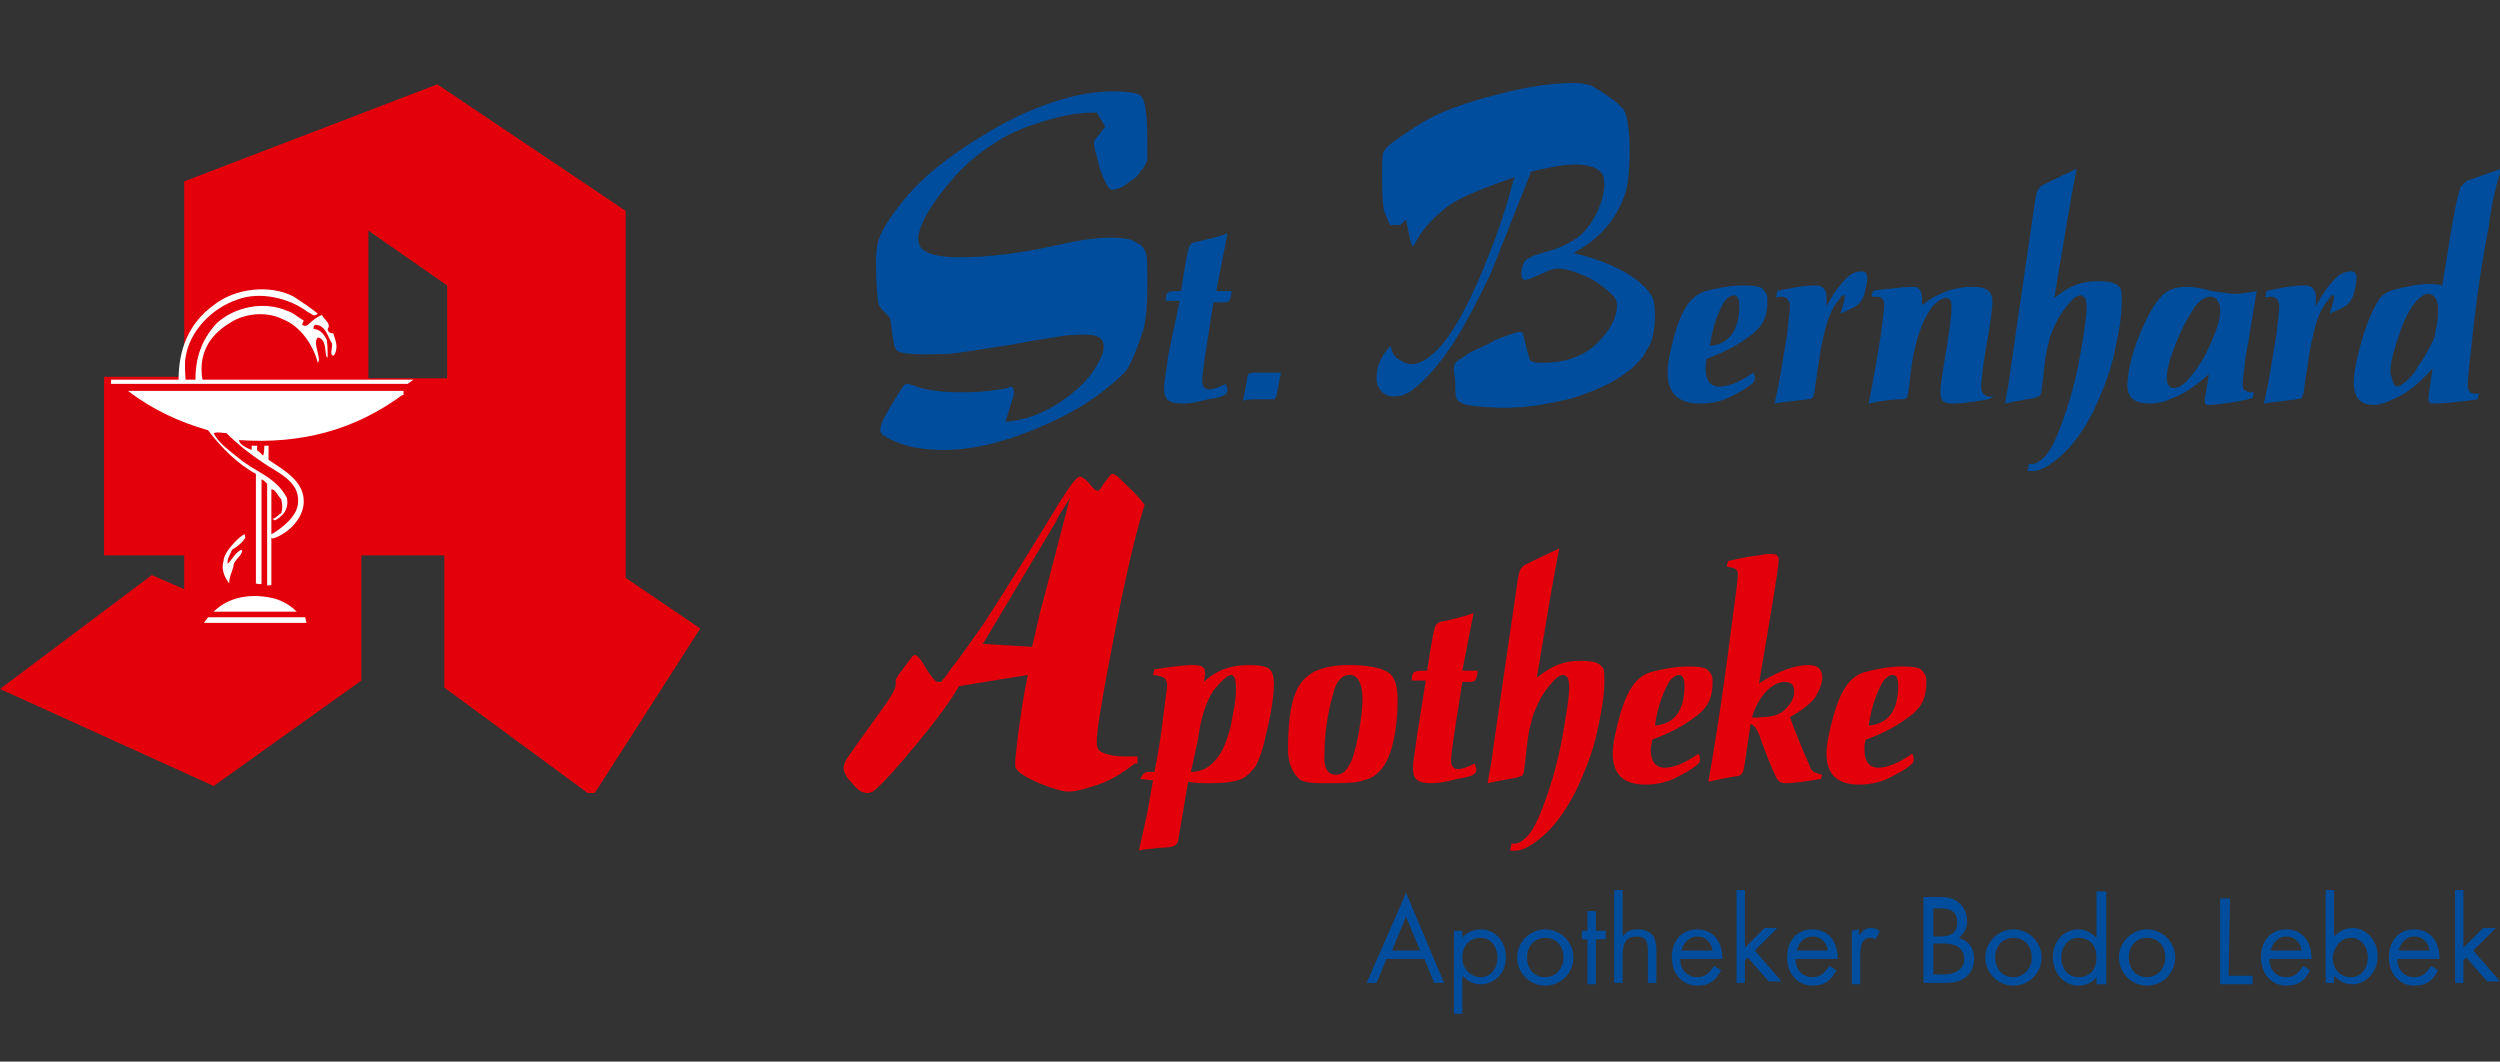 <?xml version="1.0" encoding="utf-8"?>
<!-- Generator: Adobe Illustrator 24.3.0, SVG Export Plug-In . SVG Version: 6.00 Build 0)  -->
<svg version="1.1" id="Ebene_1" xmlns="http://www.w3.org/2000/svg" xmlns:xlink="http://www.w3.org/1999/xlink" x="0px" y="0px"
	 width="177.8px" height="75.5px" viewBox="0 0 177.8 75.5" style="enable-background:new 0 0 177.8 75.5;" xml:space="preserve">
<rect x="0" y="0" width="177.8" height="75.5" fill="#333333" stroke="none"/>
<style type="text/css">
	.st0{fill:#004D9E;}
	.st1{fill:#E3000B;}
	.st2{clip-path:url(#SVGID_2_);fill:none;}
	.st3{clip-path:url(#SVGID_4_);fill:#FFFFFF;}
	.st4{clip-path:url(#SVGID_6_);fill:none;}
	.st5{clip-path:url(#SVGID_8_);fill:#FFFFFF;}
	.st6{clip-path:url(#SVGID_10_);fill:none;}
	.st7{clip-path:url(#SVGID_12_);fill:#FFFFFF;}
	.st8{clip-path:url(#SVGID_14_);fill:none;}
	.st9{clip-path:url(#SVGID_16_);fill:#FFFFFF;}
	.st10{clip-path:url(#SVGID_18_);fill:none;}
	.st11{clip-path:url(#SVGID_20_);fill:#FFFFFF;}
	.st12{clip-path:url(#SVGID_22_);fill:none;}
	.st13{clip-path:url(#SVGID_24_);fill:none;}
	.st14{clip-path:url(#SVGID_26_);fill:#FFFFFF;}
	.st15{clip-path:url(#SVGID_28_);fill:none;}
	.st16{clip-path:url(#SVGID_30_);fill:#FFFFFF;}
	.st17{clip-path:url(#SVGID_32_);fill:none;}
	.st18{clip-path:url(#SVGID_34_);fill:#FFFFFF;}
	.st19{clip-path:url(#SVGID_36_);fill:none;}
	.st20{clip-path:url(#SVGID_38_);fill:#FFFFFF;}
	.st21{clip-path:url(#SVGID_40_);fill:none;}
	.st22{clip-path:url(#SVGID_42_);fill:#FFFFFF;}
	.st23{clip-path:url(#SVGID_44_);fill:none;}
	.st24{fill-rule:evenodd;clip-rule:evenodd;fill:#004D9E;}
	.st25{clip-path:url(#SVGID_46_);fill:none;}
	.st26{clip-path:url(#SVGID_48_);fill:#FFFFFF;}
	.st27{clip-path:url(#SVGID_50_);fill:none;}
	.st28{clip-path:url(#SVGID_52_);fill:#FFFFFF;}
	.st29{clip-path:url(#SVGID_54_);fill:none;}
	.st30{clip-path:url(#SVGID_56_);fill:#FFFFFF;}
	.st31{clip-path:url(#SVGID_58_);fill:none;}
	.st32{clip-path:url(#SVGID_60_);fill:#FFFFFF;}
	.st33{clip-path:url(#SVGID_62_);fill:none;}
	.st34{clip-path:url(#SVGID_64_);fill:#FFFFFF;}
	.st35{clip-path:url(#SVGID_66_);fill:none;}
</style>
<path class="st1" d="M26.2,16.4l5.6,3.9v6.6h-5.6V16.4z M13.1,12.9v13.9H7.4v12.7h5.7v2.4l-2.3-1L0,49l15.2,6.9l10.5-7.5v-8.9h5.9
	v9.4l10.2,7.5h0.5l7.5-11.7l-5.3-3.6V15L31.1,6L13.1,12.9z"/>
<g>
	<g>
		<defs>
			<rect id="SVGID_45_" x="-5.3" y="0.5" width="60.5" height="61.3"/>
		</defs>
		<clipPath id="SVGID_2_">
			<use xlink:href="#SVGID_45_"  style="overflow:visible;"/>
		</clipPath>
		<path class="st2" d="M48.6,11.5v31.7l6.4,4.4l-9.2,14.5l-12.6-9.2V41.4h-7.2v10.8l-12.8,9.1l-18.6-8.5L7.6,43l2.8,1.2v-2.9H3.6
			V25.9h6.7V9l21.8-8.5L48.6,11.5z M33.3,26.2h-6.7V13.4l6.7,4.7V26.2z"/>
	</g>
	<g>
		<defs>
			<rect id="SVGID_47_" x="-5.3" y="0.5" width="60.5" height="61.3"/>
		</defs>
		<clipPath id="SVGID_4_">
			<use xlink:href="#SVGID_47_"  style="overflow:visible;"/>
		</clipPath>
		<path class="st3" d="M22.6,22.3c-0.3,0.3-0.4,0-0.7-0.1c-1.3-1-3.4-1.5-5-0.9c-1.8,0.6-3.4,2.2-3.7,4.1c-0.1,0.4,0,1.6,0,1.6h0.7
			c0-1.5,0.4-2.8,1.5-4c1.3-1.2,3.4-1.6,5-0.9c0.4,0.1,0.7,0.4,1.2,0.7c0,0.1-0.1,0.1-0.1,0.3c0.1,0.1,0.3,0.1,0.4,0
			c0.3-0.3,0.7-0.6,1-0.7c0.1,0.3,0.7,0.6,0.4,1c0,0.1,0.1,0.3,0.3,0.3h0.1c0.1,0.4,0.4,0.9,0.1,1.5l-0.1,0.1
			c-0.3-0.1,0-0.6-0.1-0.9c-0.3-0.4-0.4-1.3-1.2-1.3c-0.1,0.1-0.1,0.1-0.1,0.3c0.4,0,0.7,0.3,0.9,0.7c0.1,0.1,0.1,0.9,0.1,1.2
			c0,0.3-0.1,0-0.1,0c-0.1-0.4,0-1.2-0.6-1.3c-0.4,0.4,0.3,1.5,0,1.8c-0.3-1.2-1.2-2.6-2.5-3.1c-1.2-0.6-2.8-0.4-3.8,0.3
			c-1.5,0.9-2.2,2.3-1.9,4l0,0h15L29,27.3H7.9V27h4.8c0-2.1,0.7-4,2.5-5.3c1.5-1.2,4-1.5,5.7-0.6C21.5,21.5,22.1,21.9,22.6,22.3"/>
	</g>
	<g>
		<defs>
			<rect id="SVGID_49_" x="-5.3" y="0.5" width="60.5" height="61.3"/>
		</defs>
		<clipPath id="SVGID_6_">
			<use xlink:href="#SVGID_49_"  style="overflow:visible;"/>
		</clipPath>
		<path class="st4" d="M22.6,22.3c-0.3,0.3-0.4,0-0.7-0.1c-1.3-1-3.4-1.5-5-0.9c-1.8,0.6-3.4,2.2-3.7,4.1c-0.1,0.4,0,1.6,0,1.6h0.7
			c0-1.5,0.4-2.8,1.5-4c1.3-1.2,3.4-1.6,5-0.9c0.4,0.1,0.7,0.4,1.2,0.7c0,0.1-0.1,0.1-0.1,0.3c0.1,0.1,0.3,0.1,0.4,0
			c0.3-0.3,0.7-0.6,1-0.7c0.1,0.3,0.7,0.6,0.4,1c0,0.1,0.1,0.3,0.3,0.3h0.1c0.1,0.4,0.4,0.9,0.1,1.5l-0.1,0.1
			c-0.3-0.1,0-0.6-0.1-0.9c-0.3-0.4-0.4-1.3-1.2-1.3c-0.1,0.1-0.1,0.1-0.1,0.3c0.4,0,0.7,0.3,0.9,0.7c0.1,0.1,0.1,0.9,0.1,1.2
			c0,0.3-0.1,0-0.1,0c-0.1-0.4,0-1.2-0.6-1.3c-0.4,0.4,0.3,1.5,0,1.8c-0.3-1.2-1.2-2.6-2.5-3.1c-1.2-0.6-2.8-0.4-3.8,0.3
			c-1.5,0.9-2.2,2.3-1.9,4l0,0h15L29,27.3H7.9V27h4.8c0-2.1,0.7-4,2.5-5.3c1.5-1.2,4-1.5,5.7-0.6C21.5,21.5,22.1,21.9,22.6,22.3z"/>
	</g>
	<g>
		<defs>
			<rect id="SVGID_51_" x="-5.3" y="0.5" width="60.5" height="61.3"/>
		</defs>
		<clipPath id="SVGID_8_">
			<use xlink:href="#SVGID_51_"  style="overflow:visible;"/>
		</clipPath>
		<path class="st5" d="M28.6,28.1c-3.4,2.5-7.2,3.5-11.6,3.2c0,0.3,0.6,0.6,0.9,0.7v-0.3h0.4c0,0-0.1,0.4,0.1,0.4l0.3,0.3
			c0.1-0.1,0.1-0.7,0.1-0.7h0.3v1c1,0.7,2.6,1.5,2.5,3.1c-0.1,1.2-1.2,2.2-2.2,2.5c0,0-0.3-0.1-0.1-0.3c0.7-0.4,1.9-1.3,1.9-2.3
			c0.1-1.5-1.5-2.1-2.5-2.8c-0.9-0.6-1.8-1.3-2.6-2.1c-0.3,0-0.6-0.1-0.9,0c0.3,0.7,1.2,1.3,1.8,1.8c1.2,1,2.6,1.3,3.4,2.8
			c0.1,0.4,0,0.9-0.3,1.2c-0.1,0.1-0.4,0.4-0.6,0.4c0-0.1-0.3-0.1-0.1-0.1c0.3-0.1,0.4-0.3,0.6-0.4c0.1-0.3,0.1-0.6,0-1
			c-0.3-0.3-0.4-0.7-0.7-0.7v0.1v6.7c0,0-0.3,0.1-0.3,0v-7.2c-0.1-0.1-0.3-0.3-0.4-0.3v0.1v7.3c0,0.1-0.4,0-0.4,0v-7.8
			c-1.3-0.7-2.5-1.9-3.4-3.1c-2.1-0.6-4-1.5-5.7-2.8h19.6V28.1z"/>
	</g>
	<g>
		<defs>
			<rect id="SVGID_53_" x="-5.3" y="0.5" width="60.5" height="61.3"/>
		</defs>
		<clipPath id="SVGID_10_">
			<use xlink:href="#SVGID_53_"  style="overflow:visible;"/>
		</clipPath>
		<path class="st6" d="M28.6,28.1c-3.4,2.5-7.2,3.5-11.6,3.2c0,0.3,0.6,0.6,0.9,0.7v-0.3h0.4c0,0-0.1,0.4,0.1,0.4l0.3,0.3
			c0.1-0.1,0.1-0.7,0.1-0.7h0.3v1c1,0.7,2.6,1.5,2.5,3.1c-0.1,1.2-1.2,2.2-2.2,2.5c0,0-0.3-0.1-0.1-0.3c0.7-0.4,1.9-1.3,1.9-2.3
			c0.1-1.5-1.5-2.1-2.5-2.8c-0.9-0.6-1.8-1.3-2.6-2.1c-0.3,0-0.6-0.1-0.9,0c0.3,0.7,1.2,1.3,1.8,1.8c1.2,1,2.6,1.3,3.4,2.8
			c0.1,0.4,0,0.9-0.3,1.2c-0.1,0.1-0.4,0.4-0.6,0.4c0-0.1-0.3-0.1-0.1-0.1c0.3-0.1,0.4-0.3,0.6-0.4c0.1-0.3,0.1-0.6,0-1
			c-0.3-0.3-0.4-0.7-0.7-0.7v0.1v6.7c0,0-0.3,0.1-0.3,0v-7.2c-0.1-0.1-0.3-0.3-0.4-0.3v0.1v7.3c0,0.1-0.4,0-0.4,0v-7.8
			c-1.3-0.7-2.5-1.9-3.4-3.1c-2.1-0.6-4-1.5-5.7-2.8h19.6V28.1z"/>
	</g>
	<g>
		<defs>
			<rect id="SVGID_55_" x="-5.3" y="0.5" width="60.5" height="61.3"/>
		</defs>
		<clipPath id="SVGID_12_">
			<use xlink:href="#SVGID_55_"  style="overflow:visible;"/>
		</clipPath>
		<path class="st7" d="M16.5,39.1c-0.1,0.3-0.4,0.7-0.3,1c0.3-0.3,0.6-0.9,1-1c0.1,0.4-0.6,0.7-0.6,1.2c-0.1,0.4-0.3,0.7-0.3,1.2
			c-0.3-0.4-0.6-1-0.4-1.6c0-0.7,1.3-1.9,1.5-1.9c0,0.1,0.1,0.3,0,0.3C17.3,38.5,17,38.8,16.5,39.1"/>
	</g>
	<g>
		<defs>
			<rect id="SVGID_57_" x="-5.3" y="0.5" width="60.5" height="61.3"/>
		</defs>
		<clipPath id="SVGID_14_">
			<use xlink:href="#SVGID_57_"  style="overflow:visible;"/>
		</clipPath>
		<path class="st8" d="M16.5,39.1c-0.1,0.3-0.4,0.7-0.3,1c0.3-0.3,0.6-0.9,1-1c0.1,0.4-0.6,0.7-0.6,1.2c-0.1,0.4-0.3,0.7-0.3,1.2
			c-0.3-0.4-0.6-1-0.4-1.6c0-0.7,1.3-1.9,1.5-1.9c0,0.1,0.1,0.3,0,0.3C17.3,38.5,17,38.8,16.5,39.1z"/>
	</g>
	<g>
		<defs>
			<rect id="SVGID_59_" x="-5.3" y="0.5" width="60.5" height="61.3"/>
		</defs>
		<clipPath id="SVGID_16_">
			<use xlink:href="#SVGID_59_"  style="overflow:visible;"/>
		</clipPath>
		<path class="st9" d="M21.1,43.5h-5.9c1-1,2.5-1.3,4-1C19.8,42.6,20.5,42.9,21.1,43.5"/>
	</g>
	<g>
		<defs>
			<rect id="SVGID_61_" x="-5.3" y="0.5" width="60.5" height="61.3"/>
		</defs>
		<clipPath id="SVGID_18_">
			<use xlink:href="#SVGID_61_"  style="overflow:visible;"/>
		</clipPath>
		<path class="st10" d="M21.1,43.5h-5.9c1-1,2.5-1.3,4-1C19.8,42.6,20.5,42.9,21.1,43.5z"/>
	</g>
	<g>
		<defs>
			<rect id="SVGID_63_" x="-5.3" y="0.5" width="60.5" height="61.3"/>
		</defs>
		<clipPath id="SVGID_20_">
			<use xlink:href="#SVGID_63_"  style="overflow:visible;"/>
		</clipPath>
		<polygon class="st11" points="21.8,44.3 14.5,44.3 14.8,43.9 21.7,43.9 		"/>
	</g>
	<g>
		<defs>
			<rect id="SVGID_65_" x="-5.3" y="0.5" width="60.5" height="61.3"/>
		</defs>
		<clipPath id="SVGID_22_">
			<use xlink:href="#SVGID_65_"  style="overflow:visible;"/>
		</clipPath>
		<polygon class="st12" points="21.8,44.3 14.5,44.3 14.8,43.9 21.7,43.9 		"/>
	</g>
</g>
<path class="st24" d="M131.7,66.2V70h0.6v-2c0-0.9,0.2-1.3,0.7-1.3c0.1,0,0.2,0,0.4,0.1l0.3-0.6c-0.2-0.1-0.4-0.2-0.6-0.2
	c-0.4,0-0.5,0.1-0.9,0.5v-0.4L131.7,66.2L131.7,66.2z M127.8,67.6c0.1-0.6,0.6-1,1.1-1c0.6,0,1,0.4,1.1,1H127.8z M130.7,68.2
	L130.7,68.2c0-1.3-0.7-2.1-1.8-2.1s-1.8,0.8-1.8,2c0,1.2,0.8,2,1.8,2c0.8,0,1.3-0.3,1.7-1.1l-0.5-0.3c-0.4,0.6-0.7,0.8-1.2,0.8
	c-0.7,0-1.2-0.5-1.2-1.3C127.7,68.2,130.7,68.2,130.7,68.2z M124.1,63.3h-0.6v6.6h0.6v-1.6l0.2-0.2l1.5,1.7h0.9l-1.9-2.2l1.6-1.6
	h-0.9l-1.4,1.4C124.1,67.4,124.1,63.3,124.1,63.3z M119.6,67.6c0.1-0.6,0.6-1,1.1-1c0.6,0,1,0.4,1.1,1H119.6z M122.5,68.2
	L122.5,68.2c0-1.3-0.7-2.1-1.8-2.1c-1.1,0-1.8,0.8-1.8,2c0,1.2,0.8,2,1.8,2c0.8,0,1.3-0.3,1.7-1.1l-0.5-0.3
	c-0.4,0.6-0.7,0.8-1.2,0.8c-0.7,0-1.2-0.5-1.2-1.3C119.5,68.2,122.5,68.2,122.5,68.2z M114.8,63.3v6.6h0.6V68c0-1,0.3-1.4,1-1.4
	c0.6,0,0.8,0.3,0.8,1v2.3h0.6v-2.3c0-0.5-0.1-0.8-0.2-1c-0.2-0.3-0.6-0.5-1.1-0.5s-0.8,0.1-1.1,0.5v-3.3
	C115.4,63.3,114.8,63.3,114.8,63.3z M113.5,66.8h0.7v-0.6h-0.7v-1.4h-0.6v1.4h-0.4v0.6h0.4V70h0.6V66.8z M109.9,66.7
	c0.8,0,1.3,0.6,1.3,1.4s-0.6,1.4-1.3,1.4c-0.8,0-1.3-0.6-1.3-1.4C108.6,67.3,109.1,66.7,109.9,66.7z M109.9,66.1c-1.1,0-2,0.9-2,2
	s0.9,2,2,2s2-0.9,2-2S111,66.1,109.9,66.1z M105.3,66.7c0.7,0,1.2,0.6,1.2,1.4s-0.5,1.4-1.2,1.4s-1.3-0.6-1.3-1.4
	C104,67.3,104.5,66.7,105.3,66.7z M104,72.1v-2.7c0.4,0.4,0.8,0.6,1.3,0.6c1,0,1.8-0.8,1.8-1.9c0-1.2-0.8-2-1.8-2
	c-0.5,0-1,0.2-1.3,0.6v-0.5h-0.6v5.9C103.4,72.1,104,72.1,104,72.1z M101,67.6h-2l1-2.4L101,67.6z M101.3,68.2l0.7,1.7h0.7l-2.7-6.4
	l-2.8,6.4h0.7l0.7-1.7H101.3z"/>
<path class="st24" d="M152.7,66.7c0.8,0,1.3,0.6,1.3,1.4s-0.6,1.4-1.3,1.4c-0.8,0-1.3-0.6-1.3-1.4S151.9,66.7,152.7,66.7z
	 M152.7,66.1c-1.1,0-2,0.9-2,2s0.9,2,2,2s2-0.9,2-2S153.8,66.1,152.7,66.1z M147.8,66.7c0.8,0,1.3,0.5,1.3,1.4s-0.5,1.4-1.3,1.4
	c-0.7,0-1.2-0.6-1.2-1.4C146.6,67.3,147.1,66.7,147.8,66.7z M149.1,63.3v3.4c-0.4-0.4-0.8-0.6-1.3-0.6c-1,0-1.8,0.8-1.8,2
	c0,1.1,0.8,2,1.8,2c0.5,0,1-0.2,1.3-0.6V70h0.7v-6.6h-0.7V63.3z M143.2,66.7c0.8,0,1.3,0.6,1.3,1.4s-0.6,1.4-1.3,1.4
	c-0.8,0-1.3-0.6-1.3-1.4S142.4,66.7,143.2,66.7z M143.2,66.1c-1.1,0-2,0.9-2,2s0.9,2,2,2s2-0.9,2-2S144.3,66.1,143.2,66.1z
	 M137.5,69.3v-2.2h0.7c0.5,0,0.8,0.1,1,0.2c0.3,0.2,0.5,0.5,0.5,0.9c0,0.3-0.1,0.6-0.4,0.8c-0.3,0.2-0.5,0.3-1.1,0.3H137.5z
	 M137.5,66.6v-2h0.5c0.8,0,1.2,0.3,1.2,1c0,0.7-0.4,1-1.2,1H137.5z M136.8,69.9h1.5c0.7,0,1.1-0.1,1.5-0.4c0.4-0.3,0.6-0.8,0.6-1.3
	c0-0.8-0.4-1.3-1.1-1.5c0.4-0.3,0.6-0.7,0.6-1.2s-0.2-1-0.6-1.3c-0.3-0.3-0.7-0.4-1.4-0.4h-1.1V69.9z"/>
<path class="st24" d="M175.2,63.3h-0.6v6.6h0.6v-1.6l0.2-0.2l1.5,1.7h0.9l-1.9-2.2l1.6-1.6h-0.9l-1.4,1.4L175.2,63.3L175.2,63.3z
	 M170.6,67.6c0.1-0.6,0.6-1,1.1-1c0.6,0,1,0.4,1.1,1H170.6z M173.5,68.2L173.5,68.2c0-1.3-0.7-2.1-1.8-2.1s-1.8,0.8-1.8,2
	c0,1.2,0.8,2,1.8,2c0.8,0,1.3-0.3,1.7-1.1l-0.5-0.3c-0.4,0.6-0.7,0.8-1.2,0.8c-0.7,0-1.2-0.5-1.2-1.3
	C170.5,68.2,173.5,68.2,173.5,68.2z M167.2,66.7c0.7,0,1.2,0.6,1.2,1.4s-0.5,1.4-1.2,1.4c-0.8,0-1.3-0.6-1.3-1.4
	C166,67.3,166.5,66.7,167.2,66.7z M166,63.3h-0.6v6.6h0.6v-0.5c0.4,0.4,0.8,0.6,1.3,0.6c1,0,1.8-0.9,1.8-2s-0.8-2-1.8-2
	c-0.5,0-0.9,0.2-1.3,0.6V63.3z M161.5,67.6c0.1-0.6,0.6-1,1.1-1c0.6,0,1,0.4,1.1,1H161.5z M164.4,68.2L164.4,68.2
	c0-1.3-0.7-2.1-1.8-2.1s-1.8,0.8-1.8,2c0,1.2,0.8,2,1.8,2c0.8,0,1.3-0.3,1.7-1.1l-0.5-0.3c-0.4,0.6-0.7,0.8-1.2,0.8
	c-0.7,0-1.2-0.5-1.2-1.3C161.4,68.2,164.4,68.2,164.4,68.2z M158.6,63.9h-0.7V70h2.3v-0.6h-1.7L158.6,63.9L158.6,63.9z"/>
<g>
	<path class="st0" d="M71.5,30c1.4-0.1,2.7-0.6,3.9-1.4c1.2-0.8,2.1-1.7,2.6-2.6c0.3-0.5,0.5-1,0.5-1.3c0-0.5-0.2-0.9-1.3-0.9
		c-0.5,0-1.1,0-1.7,0.1c-0.4,0.1-1.5,0.2-3.5,0.6c-1.9,0.3-3.2,0.5-3.9,0.6c-0.7,0.1-1.6,0.1-2.6,0.1c-0.9,0-1.4-0.1-1.6-0.2
		c-0.1,0-0.2-0.2-0.3-0.4c-0.1-0.6-0.2-1.2-0.3-2c-0.4-0.4-0.7-0.7-0.8-0.9c-0.1-0.4-0.2-1.5-0.2-3.1c0-0.8,0.1-1.3,0.2-1.6
		c0.3-0.8,0.9-1.7,1.8-2.8c1.4-1.7,3.2-3.1,5.5-4.5c1.6-1,3.2-1.8,5-2.4c1.7-0.6,3.2-0.8,4.4-0.8c1.1,0,1.8,0.1,2,0.4
		c0.3,0.4,0.4,1.5,0.4,3.4c0,0.6,0,1,0,1.1c-0.1,0.2-0.2,0.5-0.5,0.8c-0.2,0.4-0.6,0.6-1,0.9c-0.4,0.3-0.8,0.4-1,0.4
		c-0.1,0-0.2-0.1-0.3-0.2c-0.2-0.4-0.5-0.9-0.7-1.8c-0.2-0.7-0.3-1.1-0.3-1.3c0-0.1,0-0.2,0.1-0.3c0.1-0.1,0.3-0.4,0.7-0.9L78,8
		c-1.2,0-2.4,0.2-3.7,0.6c-1.3,0.4-2.4,0.8-3.6,1.6c-1.1,0.7-2.2,1.6-3.1,2.7c-1,1.2-1.7,2.2-2.1,3.2c-0.1,0.3-0.2,0.6-0.2,0.8
		c0,0.4,0.1,0.7,0.4,0.9c0.4,0.3,1.2,0.5,2.5,0.5c2.1,0,4.6-0.3,7.6-1c1.4-0.3,2.5-0.4,3.2-0.4c0.9,0,1.5,0.1,1.9,0.4
		c0.3,0.1,0.5,0.4,0.6,0.7c0.1,0.3,0.1,1,0.1,2.1c0,1.6-0.1,2.7-0.3,3.4c-0.4,1.2-0.7,2-1.1,2.7c-0.2,0.3-0.7,0.8-1.6,1.5
		c-1.6,1.3-3.6,2.3-5.7,3.1c-2.1,0.8-4,1.2-5.8,1.2c-1.7,0-3.1-0.3-4.2-1c-0.2-0.1-0.3-0.3-0.3-0.4c0-0.2,0.1-0.6,0.4-1.1
		c0.5-0.9,0.9-1.5,1.2-2c0.1-0.1,0.2-0.2,0.3-0.2c0,0,0.1,0,0.4,0.1c0.8,0.3,1.9,0.5,3.3,0.5c0.6,0,1.3,0,2.1-0.1
		c0.6-0.1,1-0.1,1.3-0.2c0.1,0,0.2-0.1,0.3-0.1c0.1,0,0.2,0.1,0.2,0.4c0,0.1,0,0.3-0.1,0.5L71.5,30z"/>
	<path class="st0" d="M83.9,21.4h-1c0-0.4,0.1-0.6,0.2-0.6c0.1-0.1,0.4-0.1,0.9-0.1c0.3-2,0.5-3.1,0.6-3.2c0.1-0.2,0.3-0.3,0.5-0.3
		c0.9-0.2,1.7-0.4,2.2-0.6l-0.8,4.1h1.1c-0.1,0.8-0.2,0.8-0.7,0.8h-0.6c-0.5,3.2-0.8,5-0.8,5.6c0,0.4,0.2,0.6,0.5,0.6
		c0.2,0,0.6-0.1,1.2-0.4c0,0.2,0.1,0.3,0.1,0.4c0,0.1,0,0.2-0.1,0.3c-0.2,0.2-0.6,0.3-1.3,0.4c-0.7,0.2-1.3,0.3-1.8,0.3
		c-1,0-1.3-0.3-1.3-1v-0.4l0.3-2.1L83.9,21.4z"/>
	<path class="st0" d="M90.1,26.5c0.3,0,0.6,0,1,0l-0.3,1.6c-0.1,0.2-0.1,0.3-0.2,0.3h-0.9c-0.6,0-1,0-1.3,0.1l0.2-1
		c0.1-0.5,0.1-0.8,0.2-0.9c0.2-0.1,0.4-0.1,0.7-0.1H90.1z"/>
	<path class="st0" d="M98.9,16.1c-0.3-0.7-0.5-1.1-0.5-1.3c-0.1-0.6-0.1-1.5-0.1-2.7c0-0.7,0-1.1,0.1-1.3c0.2-0.4,0.9-0.9,2-1.6
		c1.4-1,3.2-1.7,5.4-2.3c2.2-0.6,4.2-1,6.1-1c0.6,0,1,0.1,1.3,0.2c0.3,0.2,0.7,0.4,1.1,0.7c0.6,0.4,0.9,0.7,1.1,0.9
		c0.1,0.1,0.2,0.3,0.3,0.7c0.1,0.5,0.2,1.2,0.2,2.1c0,1.6-0.1,2.7-0.4,3.5c-0.3,0.8-0.7,1.5-1.3,2.2s-1.4,1.3-2.3,1.8
		c3,0.7,4.9,1.9,5.6,3.1c0.1,0.2,0.2,0.6,0.2,1.3c0,0.8-0.1,1.4-0.3,2c-0.1,0.2-0.3,0.5-0.5,0.9c-0.4,0.5-0.9,1-1.4,1.3
		c-0.9,0.7-2.1,1.2-3.6,1.7c-1.6,0.4-3.2,0.7-4.9,0.7c-1.1,0-2-0.1-2.7-0.2c-0.3-0.1-0.5-0.2-0.6-0.3c-0.1-0.1-0.2-0.1-0.2-1.2
		c0-0.4-0.1-0.8-0.1-1c0-0.2,0-0.3,0.1-0.5c0.1-0.1,0.4-0.3,1-0.7c0.5-0.3,1.2-0.5,1.8-0.9c1-0.4,1.6-0.6,1.8-0.6
		c0.1,0,0.1,0,0.2,0.1c0,0,0.1,0.4,0.3,1.2c0.1,0.4,0.2,0.6,0.2,0.7c0.2,0.2,0.5,0.2,0.9,0.2c1.7,0,3-0.5,3.9-1.4
		c0.9-0.9,1.4-1.8,1.4-2.7c0-0.3-0.1-0.5-0.3-0.7c-0.4-0.4-1-0.9-1.8-1.3c-0.9-0.4-1.6-0.6-2.1-0.6c-0.3,0-0.6,0.1-1,0.3
		c-0.7,0.3-1.1,0.5-1.3,0.5c-0.2,0-0.3-0.1-0.3-0.4c0-0.4,0.1-0.7,0.3-1c0.3-0.2,0.7-0.4,1.5-0.6c0.8-0.2,1.4-0.5,1.7-0.7
		c0.4-0.2,0.8-0.5,1.2-1c0.7-0.9,1.2-2.1,1.2-3.1c0-0.4-0.1-0.8-0.3-0.9c-0.3-0.3-0.9-0.5-1.8-0.5c-0.8,0-1.8,0.2-3.1,0.5l-2.9,7.3
		c-0.9,1.9-1.8,3.6-2.7,5c-1,1.5-1.9,2.5-2.8,3.2c-0.5,0.4-1,0.5-1.4,0.5c-0.7,0-1.2-0.6-1.2-1.3c0-0.8,0.3-1.6,1-2.3
		c0.1,0.4,0.2,0.7,0.5,0.9c0.3,0.2,0.6,0.4,1,0.4c0.5,0,1.1-0.3,1.8-1c1-1,2.1-2.9,3.3-5.8c0.7-1.7,1.5-3.8,2.2-6.5
		c-2.2,0.8-3.9,1.4-4.9,2.2c-1,0.8-1.7,1.6-2.1,2.4c-0.1,0.2-0.2,0.3-0.2,0.3s-0.1,0-0.1-0.1c-0.1-0.2-0.2-0.8-0.4-1.8l-0.4,0.4
		H98.9z"/>
	<path class="st0" d="M121.3,26.2c0,0.8,0.3,1.3,1,1.3c0.6,0,1.4-0.3,2.4-1c0.1,0.2,0.1,0.3,0.1,0.4c0,0.1,0,0.2-0.1,0.3
		c-0.2,0.2-0.6,0.5-1.4,0.9c-0.7,0.4-1.5,0.6-2.4,0.6c-1.6,0-2.3-0.8-2.3-2.2c0-0.7,0.2-1.6,0.5-2.7c0.6-2.1,1.3-2.8,2.2-3.1
		c0.8-0.2,1.7-0.4,2.7-0.4c0.8,0,1.3,0.1,1.4,0.3c0.2,0.2,0.3,0.4,0.3,0.7c0,1.1-0.2,1.9-1.4,2.7c-0.8,0.6-1.8,1.1-2.9,1.5
		C121.3,25.8,121.3,26.1,121.3,26.2z M123.7,21.8c0-0.5-0.1-0.8-0.4-0.8c-0.2,0-0.5,0.2-0.7,0.5c-0.4,0.7-0.8,1.7-1,3.1
		C123,24.5,123.7,23.4,123.7,21.8z"/>
	<path class="st0" d="M126.4,20.7c0.4-0.1,0.9-0.2,1.5-0.3c0.7-0.1,1.1-0.1,1.3-0.1c0.4,0,0.7,0.3,0.7,0.8c0,0.1,0,0.4,0,0.7
		c0.4-0.8,0.9-1.5,1.4-2c0.4-0.4,0.8-0.5,1.1-0.5c0.3,0,0.4,0.2,0.4,0.5c0,0.3-0.1,0.7-0.2,1.1c-0.1,0.3-0.2,0.5-0.4,0.7
		c-0.3,0.3-0.7,0.4-1.3,0.7c0.2-0.7,0.3-1,0.3-1.2c0-0.1,0-0.1-0.1-0.1c-0.1,0-0.2,0.1-0.2,0.2c-0.6,0.6-1,1.5-1.4,3.6l-0.4,2.6
		c0,0.4-0.1,0.7-0.2,0.9c-0.1,0.1-0.5,0.1-1.2,0.2c-0.7,0.1-1.1,0.1-1.5,0.2c0.4-1.6,0.6-3.2,0.9-4.9c0.1-1,0.2-1.7,0.2-2
		c0-0.4-0.2-0.7-0.6-0.7c-0.1,0-0.3,0-0.4,0.1L126.4,20.7z"/>
	<path class="st0" d="M141.4,28.4c-1.1,0.2-1.9,0.3-2.5,0.3c-0.8,0-0.9-0.3-0.9-0.9c0-0.4,0.2-1.6,0.5-3.4c0.2-1.3,0.3-2.1,0.3-2.6
		c0-0.4-0.1-0.6-0.4-0.6c-0.4,0-0.9,0.4-1.3,1.1c-0.6,1-1.1,2.7-1.3,5c-0.1,0.6-0.1,0.9-0.2,1c-0.1,0.1-0.2,0.1-0.5,0.1
		c-0.5,0-1.3,0.1-2.2,0.3c0.3-1.5,0.6-3.2,0.9-5.1c0.1-0.9,0.2-1.6,0.2-1.9c0-0.2,0-0.3-0.1-0.4c-0.1-0.2-0.3-0.2-0.6-0.2
		c-0.1,0-0.1,0-0.2,0l0.1-0.4c0.3-0.1,0.7-0.1,1.5-0.2c0.8-0.1,1.2-0.1,1.4-0.1c0.4,0,0.6,0.3,0.6,0.9c0,0,0,0.1,0,0.4
		c1-0.8,2.2-1.3,3.6-1.3c1.1,0,1.4,0.4,1.4,1.1c0,0.4-0.1,1.1-0.3,2.4c-0.4,2.1-0.5,3.3-0.5,3.6c0,0.4,0.2,0.7,0.6,0.7
		c0.1,0,0.2,0,0.3,0L141.4,28.4z"/>
	<path class="st0" d="M144.3,33h0.2c0.3,0,0.6-0.2,0.9-0.5c0.4-0.4,0.8-1.2,1.2-2.3c0.6-1.6,1-3.1,1.3-4.7c0.3-1.7,0.5-2.9,0.5-3.6
		c0-0.2,0-0.4-0.1-0.7c-0.1-0.1-0.2-0.2-0.3-0.2c-0.2,0-0.4,0.1-0.6,0.3c-0.3,0.3-0.7,0.8-1,1.3c-0.3,0.6-0.6,1.2-0.7,1.8
		c-0.2,0.6-0.3,1.5-0.4,2.5c-0.1,0.7-0.1,1.1-0.2,1.2c0,0.1-0.2,0.1-0.4,0.2c-0.5,0.1-1.2,0.2-2.1,0.4c0.1-0.7,0.3-1.5,0.4-2.5
		l1.5-10.3c0.2-1.4,0.3-2.2,0.4-2.3c0-0.1,0.1-0.2,0.3-0.4c0.2-0.1,1-0.5,2.5-1.2c-0.4,1.9-0.9,5-1.6,9.2c1-0.8,1.8-1.2,3.1-1.2
		c0.8,0,1.3,0.1,1.5,0.4c0.2,0.1,0.2,0.5,0.2,1.1c0,1-0.2,2.1-0.5,3.5c-0.3,1.4-0.8,2.7-1.5,4.2c-0.7,1.4-1.5,2.5-2.3,3.2
		s-1.5,1.1-2,1.1c-0.1,0-0.2,0-0.4,0L144.3,33z"/>
	<path class="st0" d="M157.1,26.6c-1,0.9-1.9,1.5-2.8,1.8c-0.4,0.2-0.9,0.3-1.4,0.3c-1.2,0-1.6-0.5-1.6-1.3c0-0.7,0.2-1.7,0.6-2.9
		c0.6-1.7,1.4-3.1,2-3.6c0.5-0.4,1-0.5,1.7-0.5c0.4,0,1,0.1,1.7,0.3c0.8,0.1,1.3,0.2,1.6,0.2c0.5,0,1.1-0.1,1.6-0.2
		c-0.3,1.6-0.5,3.2-0.8,4.7c-0.1,1-0.2,1.6-0.2,1.9c0,0.2,0,0.3,0.1,0.4c0.1,0.1,0.3,0.2,0.4,0.2c0,0,0.1,0,0.3,0l-0.1,0.4
		c-0.6,0.2-1.3,0.3-2.1,0.4c-0.5,0.1-0.9,0.1-1,0.1c-0.2,0-0.3,0-0.3-0.4L157.1,26.6z M154.6,27.6c0.3,0,0.7-0.2,1.1-0.7
		c0.6-0.7,1.2-1.6,1.7-2.9c0.4-0.9,0.5-1.5,0.5-2c0-0.5-0.3-0.9-0.7-0.9c-0.3,0-0.7,0.2-1.1,0.7c-0.5,0.8-1.1,1.8-1.6,3.3
		c-0.3,0.8-0.4,1.4-0.4,1.7C154.1,27.4,154.3,27.6,154.6,27.6z"/>
	<path class="st0" d="M161.2,20.7c0.4-0.1,0.9-0.2,1.5-0.3c0.7-0.1,1.1-0.1,1.3-0.1c0.4,0,0.7,0.3,0.7,0.8c0,0.1,0,0.4,0,0.7
		c0.4-0.8,0.9-1.5,1.4-2c0.4-0.4,0.8-0.5,1.1-0.5c0.3,0,0.4,0.2,0.4,0.5c0,0.3-0.1,0.7-0.2,1.1c-0.1,0.3-0.2,0.5-0.4,0.7
		c-0.3,0.3-0.7,0.4-1.3,0.7c0.2-0.7,0.3-1,0.3-1.2c0-0.1,0-0.1-0.1-0.1c-0.1,0-0.2,0.1-0.2,0.2c-0.6,0.6-1,1.5-1.4,3.6l-0.4,2.6
		c0,0.4-0.1,0.7-0.2,0.9c-0.1,0.1-0.5,0.1-1.2,0.2c-0.7,0.1-1.1,0.1-1.5,0.2c0.4-1.6,0.6-3.2,0.9-4.9c0.1-1,0.2-1.7,0.2-2
		c0-0.4-0.2-0.7-0.6-0.7c-0.1,0-0.3,0-0.4,0.1L161.2,20.7z"/>
	<path class="st0" d="M173,26.2c-0.7,0.8-1.5,1.5-2.2,1.9c-0.8,0.4-1.4,0.7-2,0.7c-0.9,0-1.4-0.5-1.4-1.6c0-0.7,0.2-1.7,0.6-3.1
		c0.4-1.3,0.8-2.2,1.2-2.8c0.2-0.3,0.6-0.6,1.1-0.7c0.8-0.2,1.6-0.4,2.4-0.4c0.3,0,0.6,0,1,0.1c0.4-2.5,0.7-4.5,1-5.9
		c0.2-0.8,0.3-1.2,0.4-1.2c0.1-0.1,0.2-0.3,0.5-0.4l2.3-0.8c-0.4,1.2-0.7,2.5-0.9,4.1c-0.5,2.6-0.9,5.3-1.2,8.2
		c-0.2,1.7-0.3,2.7-0.3,3.1c0,0.4,0.2,0.6,0.5,0.6h0.3l-0.1,0.4c-1.4,0.2-2.4,0.3-3.2,0.3c-0.2,0-0.3-0.1-0.3-0.4L173,26.2z
		 M170.5,27.5c0.1,0,0.2-0.1,0.4-0.2c0.4-0.3,0.8-0.7,1.1-1.3c0.4-0.5,0.7-1.1,1-1.7c0.1-0.2,0.2-0.4,0.2-0.7
		c0.2-0.7,0.2-1.3,0.2-1.7c0-0.6-0.3-1-0.7-1c-0.3,0-0.6,0.2-1,0.7c-0.5,0.6-0.9,1.6-1.3,2.9c-0.3,0.9-0.4,1.5-0.4,2
		C170.2,27.3,170.3,27.5,170.5,27.5z"/>
</g>
<g>
	<path class="st1" d="M80.7,54.3c-0.9,0.7-1.7,1.2-2.6,1.5c-0.9,0.3-1.6,0.5-2.1,0.5c-0.4,0-1.1-0.2-2.1-0.6c-0.9-0.4-1.4-0.7-1.6-1
		c-0.1-0.1-0.1-0.2-0.1-0.5c0-0.3,0.1-0.9,0.2-1.9c0.2-1.5,0.4-2.9,0.7-4.3l-4.9,0.8c-0.5,0.9-1.5,2.3-3,4.1c-1.4,1.7-2.4,2.8-3,3.3
		c-0.1,0.1-0.3,0.2-0.5,0.2c-0.4,0-0.7-0.2-1.1-0.7c-0.4-0.4-0.6-0.8-0.6-1.1c0-0.2,0.1-0.4,0.2-0.6c0.2-0.3,0.9-1.3,2.2-3.1
		c0.9-1.2,1.3-1.9,1.3-2.2c0,0,0-0.1,0-0.1c0,0,0-0.1,0-0.2c0-0.1,0.1-0.2,0.2-0.4l0.9-1.2c0.1-0.2,0.2-0.2,0.3-0.2s0.3,0.2,0.5,0.5
		c0.4,0.7,0.7,1.1,0.9,1.3c0.1,0.1,0.2,0.1,0.3,0.1s0.2,0,0.2-0.1c0,0,0.3-0.3,0.6-0.8c0.9-1.1,1.6-2.2,2.4-3.3
		c1.8-2.8,3.3-5.2,4.7-7.5c0.9-1.5,1.5-2.4,1.8-2.7c0.1-0.1,0.2-0.2,0.3-0.2c0.1,0,0.3,0.1,0.6,0.4c0.3,0.4,0.5,0.6,0.7,0.6
		c0.1,0,0.2-0.2,0.4-0.5c0.3-0.4,0.5-0.7,0.6-0.7c0.1,0,0.3,0.1,0.5,0.3c0.6,0.6,1.3,1.2,1.8,1.9c-0.9,2.9-1.7,6.8-2.6,11.6
		c-0.5,2.7-0.8,4.5-0.8,5.3c0,0.3,0.1,0.5,0.2,0.6c0.3,0.2,0.9,0.4,1.8,0.4c0.2,0,0.5,0,0.9,0V54.3z M73.4,46
		c0.3-1.2,0.5-2.3,0.8-3.3l1.9-7.3c-0.4,0.7-0.8,1.2-1,1.7l-5.2,8.7L73.4,46z"/>
	<path class="st1" d="M81.6,57.8c0.1-0.5,0.2-1.2,0.4-2.3l-0.9-0.1c0.1-0.2,0.2-0.4,0.3-0.4c0-0.1,0.2-0.1,0.4-0.1h0.3
		c0.3-1.4,0.5-2.8,0.7-4.5c0.1-0.8,0.2-1.4,0.2-1.6c0-0.5-0.1-0.7-1-0.8l0.1-0.4c1.3-0.2,2.2-0.3,2.7-0.3c0.8,0,0.9,0.2,0.9,0.6
		c0,0.1,0,0.3-0.1,0.6c0.9-0.8,1.8-1.2,3.3-1.2c0.7,0,1.2,0.1,1.4,0.3c0.2,0.2,0.3,0.5,0.3,1c0,0.9-0.2,2.2-0.6,3.8
		c-0.2,1-0.5,1.7-0.7,2.1c-0.3,0.4-0.6,0.7-1,0.9c-0.5,0.2-1.2,0.3-2.2,0.3c-0.5,0-1.1,0-1.6-0.1l-0.7,4.1c0,0.2-0.1,0.3-0.2,0.4
		c-0.1,0.1-0.5,0.2-1.2,0.2c-0.7,0.1-1.2,0.1-1.4,0.2L81.6,57.8z M84.7,54.9c0.7,0,1.3-0.3,1.7-0.8c0.5-0.5,0.8-1.3,1.1-2.3
		c0.2-1.1,0.4-1.9,0.4-2.7c0-0.4,0-0.7-0.1-0.9c-0.1-0.1-0.1-0.2-0.2-0.2c-0.3,0-0.7,0.4-1.3,1.1c-0.5,0.8-0.9,1.9-1.1,3.5
		L84.7,54.9z"/>
	<path class="st1" d="M91.8,50.5c0.3-1.6,0.8-2.2,1.6-2.7c0.6-0.3,1.4-0.5,2.5-0.5c1.4,0,2.3,0.2,2.8,0.5c0.5,0.3,0.7,1,0.7,2
		c0,1-0.1,2-0.3,2.9c-0.3,1.4-0.8,2.1-1.4,2.5c-0.3,0.2-0.7,0.3-1.1,0.4c-0.5,0.1-1.4,0.1-2.6,0.1c-0.9,0-1.5-0.1-1.7-0.4
		c-0.4-0.4-0.7-1.1-0.7-2C91.6,52,91.7,51.1,91.8,50.5z M95,55.1c0.4,0,0.7-0.2,0.9-0.6c0.3-0.4,0.5-1.2,0.7-2.2
		c0.2-1.1,0.3-1.9,0.3-2.6c0-1.2-0.4-1.7-0.9-1.7c-0.6,0-1,0.5-1.2,1.4c-0.4,1.4-0.6,2.8-0.6,4.2C94.1,54.7,94.5,55.1,95,55.1z"/>
	<path class="st1" d="M101.4,48.4h-1c0-0.4,0.1-0.6,0.2-0.6c0.1-0.1,0.4-0.1,0.9-0.1c0.3-2,0.5-3.1,0.6-3.2c0.1-0.2,0.3-0.3,0.5-0.3
		c0.9-0.2,1.7-0.4,2.2-0.6l-0.8,4.1h1.1c-0.1,0.8-0.2,0.8-0.7,0.8H104c-0.5,3.2-0.8,5-0.8,5.6c0,0.4,0.2,0.6,0.5,0.6
		c0.2,0,0.6-0.1,1.2-0.4c0,0.2,0.1,0.3,0.1,0.4c0,0.1,0,0.2-0.1,0.3c-0.2,0.2-0.6,0.3-1.3,0.4c-0.7,0.2-1.3,0.3-1.8,0.3
		c-1,0-1.3-0.3-1.3-1v-0.4l0.3-2.1L101.4,48.4z"/>
	<path class="st1" d="M107.5,60h0.2c0.3,0,0.6-0.2,0.9-0.5c0.4-0.4,0.8-1.2,1.2-2.3c0.6-1.6,1-3.1,1.3-4.7c0.3-1.7,0.5-2.9,0.5-3.6
		c0-0.2,0-0.4-0.1-0.7c-0.1-0.1-0.2-0.2-0.3-0.2c-0.2,0-0.4,0.1-0.6,0.3c-0.3,0.3-0.7,0.8-1,1.3c-0.3,0.6-0.6,1.2-0.7,1.8
		c-0.2,0.6-0.3,1.5-0.4,2.5c-0.1,0.7-0.1,1.1-0.2,1.2c0,0.1-0.2,0.1-0.4,0.2c-0.5,0.1-1.2,0.2-2.1,0.4c0.1-0.7,0.3-1.5,0.4-2.5
		l1.5-10.3c0.2-1.4,0.3-2.2,0.4-2.3c0-0.1,0.1-0.2,0.3-0.4c0.2-0.1,1-0.5,2.5-1.2c-0.4,1.9-0.9,5-1.6,9.2c1-0.8,1.8-1.2,3.1-1.2
		c0.8,0,1.3,0.1,1.5,0.4c0.2,0.1,0.2,0.5,0.2,1.1c0,1-0.2,2.1-0.5,3.5c-0.3,1.4-0.8,2.7-1.5,4.2c-0.7,1.4-1.5,2.5-2.3,3.2
		s-1.5,1.1-2,1.1c-0.1,0-0.2,0-0.4,0L107.5,60z"/>
	<path class="st1" d="M117.4,53.3c0,0.8,0.3,1.3,1,1.3c0.6,0,1.4-0.3,2.4-1c0.1,0.2,0.1,0.3,0.1,0.4c0,0.1,0,0.2-0.1,0.3
		c-0.2,0.2-0.6,0.5-1.4,0.9c-0.7,0.4-1.5,0.6-2.4,0.6c-1.6,0-2.3-0.8-2.3-2.2c0-0.7,0.2-1.6,0.5-2.7c0.6-2.1,1.3-2.8,2.2-3.1
		c0.8-0.2,1.7-0.4,2.7-0.4c0.8,0,1.3,0.1,1.4,0.3c0.2,0.2,0.3,0.4,0.3,0.7c0,1.1-0.2,1.9-1.4,2.7c-0.8,0.6-1.8,1.1-2.9,1.5
		C117.5,52.8,117.4,53.1,117.4,53.3z M119.8,48.8c0-0.5-0.1-0.8-0.4-0.8c-0.2,0-0.5,0.2-0.7,0.5c-0.4,0.7-0.8,1.7-1,3.1
		C119.1,51.5,119.8,50.5,119.8,48.8z"/>
	<path class="st1" d="M129.5,55.4c-1.2,0.2-2,0.3-2.5,0.3c-0.3,0-0.5-0.1-0.6-0.3c-0.1-0.1-0.5-1-1.1-2.6c-0.2-0.7-0.4-1-0.5-1.1
		c-0.1-0.1-0.2-0.2-0.3-0.2l-0.4,2.7c-0.1,0.8-0.2,0.9-0.5,1c-0.1,0-0.8,0.1-2.1,0.4c0.3-1.7,0.9-5.2,1.6-10.7
		c0.3-2.3,0.5-3.7,0.5-4c0-0.4-0.1-0.5-0.8-0.6l0.1-0.4c0.5-0.1,1.2-0.3,2.2-0.4c0.4-0.1,0.7-0.1,0.9-0.1c0.3,0,0.5,0.1,0.5,0.4
		c0,0.6-0.5,3.5-1.4,8.8c1.4-0.9,2.6-1.3,3.5-1.3c0.8,0,1,0.4,1,0.9c0,0.4-0.2,0.9-0.5,1.4c-0.3,0.4-0.9,0.9-1.8,1.4
		c0.8,2.2,1.4,3.4,1.5,3.7c0.1,0.2,0.4,0.3,0.8,0.4L129.5,55.4z M125.3,51c0.8,0,1.4-0.2,1.8-0.7c0.3-0.3,0.5-0.7,0.5-1.1
		c0-0.5-0.2-0.7-0.7-0.7c-0.8,0-1.8,0.9-2.3,2.5C124.9,51.1,125.1,51,125.3,51z"/>
	<path class="st1" d="M132.6,53.3c0,0.8,0.3,1.3,1,1.3c0.6,0,1.4-0.3,2.4-1c0.1,0.2,0.1,0.3,0.1,0.4c0,0.1,0,0.2-0.1,0.3
		c-0.2,0.2-0.6,0.5-1.4,0.9c-0.7,0.4-1.5,0.6-2.4,0.6c-1.6,0-2.3-0.8-2.3-2.2c0-0.7,0.2-1.6,0.5-2.7c0.6-2.1,1.3-2.8,2.2-3.1
		c0.8-0.2,1.7-0.4,2.7-0.4c0.8,0,1.3,0.1,1.4,0.3c0.2,0.2,0.3,0.4,0.3,0.7c0,1.1-0.2,1.9-1.4,2.7c-0.8,0.6-1.8,1.1-2.9,1.5
		C132.6,52.8,132.6,53.1,132.6,53.3z M135,48.8c0-0.5-0.1-0.8-0.4-0.8c-0.2,0-0.5,0.2-0.7,0.5c-0.4,0.7-0.8,1.7-1,3.1
		C134.3,51.5,135,50.5,135,48.8z"/>
</g>
</svg>
